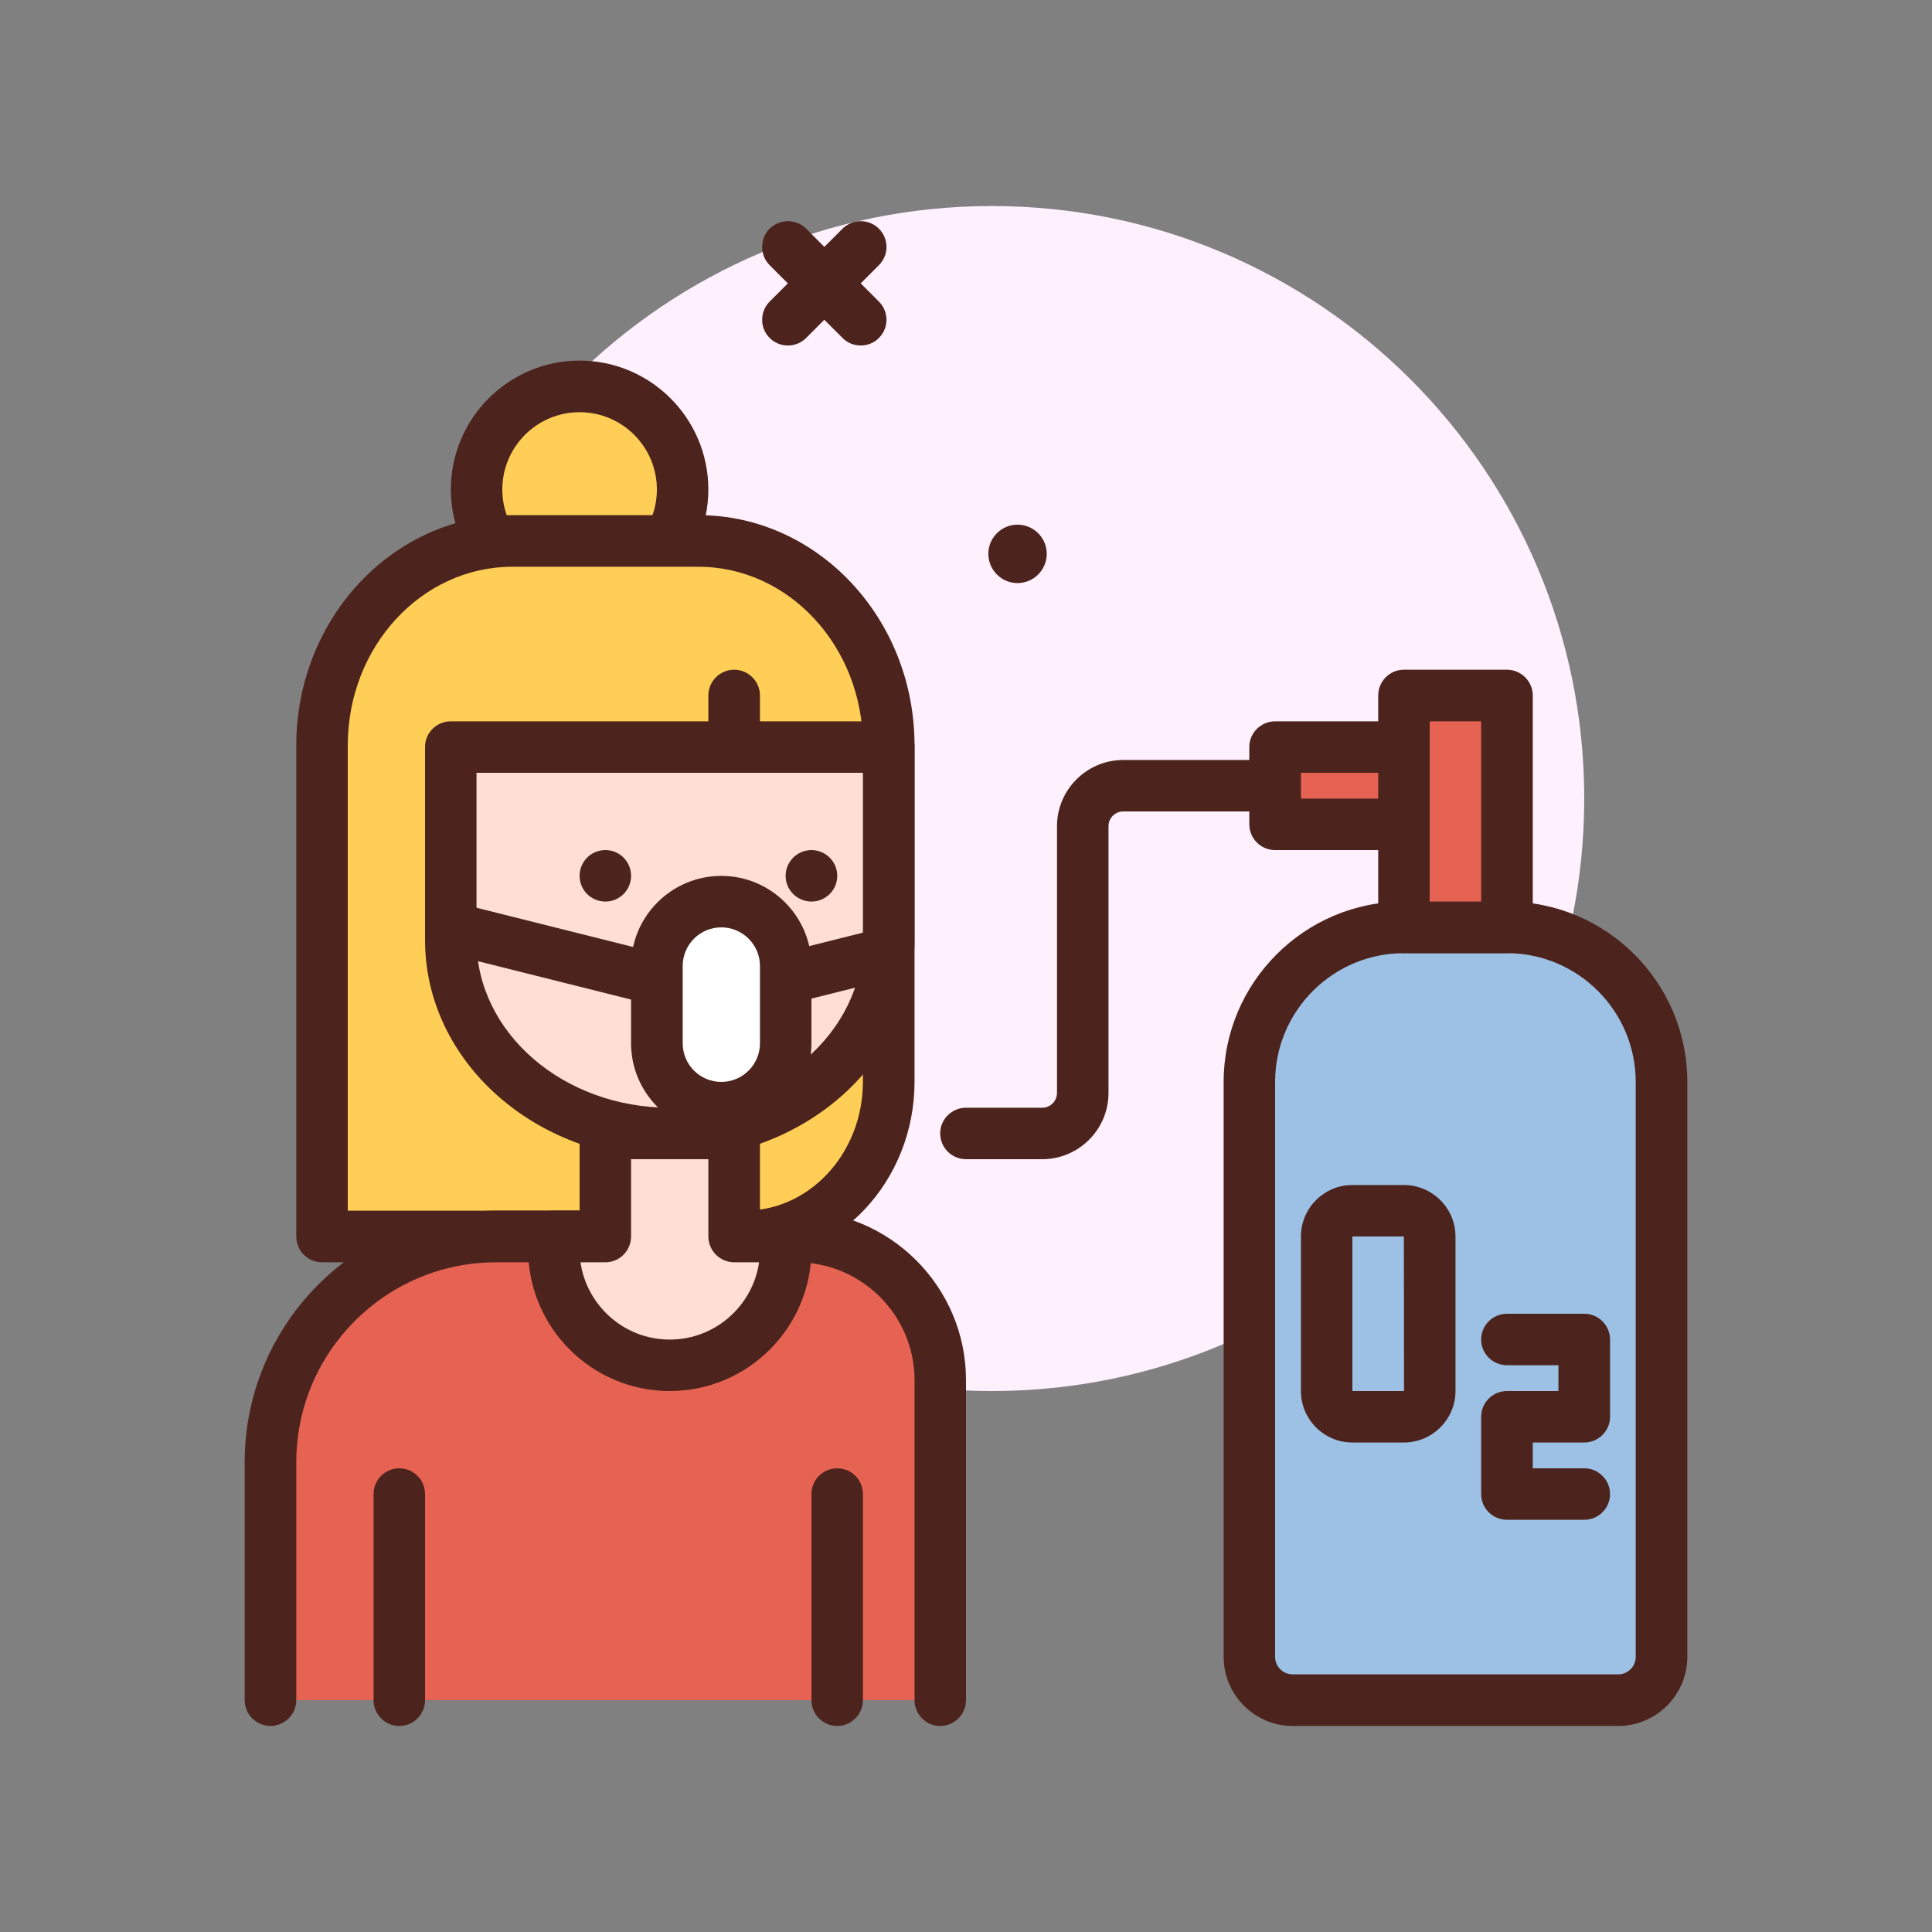 <?xml version="1.0" encoding="UTF-8"?>
<svg xmlns="http://www.w3.org/2000/svg" xmlns:xlink="http://www.w3.org/1999/xlink" width="50px" height="50px" viewBox="0 0 50 50" version="1.1">
<rect x="0" y="0" width="50" height="50" fill="#808080" stroke="none"/>
<g id="surface1">
<path style=" stroke:none;fill-rule:nonzero;fill:rgb(100%,94.118%,99.216%);fill-opacity:1;" d="M 41 20.668 C 41 12.199 34.137 5.332 25.668 5.332 C 17.199 5.332 10.332 12.199 10.332 20.668 C 10.332 29.137 17.199 36 25.668 36 C 34.137 36 41 29.137 41 20.668 Z M 41 20.668 "/>
<path style=" stroke:none;fill-rule:nonzero;fill:rgb(100%,80.784%,33.725%);fill-opacity:1;" d="M 17.668 12.668 C 17.668 11.195 16.473 10 15 10 C 13.527 10 12.332 11.195 12.332 12.668 C 12.332 14.141 13.527 15.332 15 15.332 C 16.473 15.332 17.668 14.141 17.668 12.668 Z M 17.668 12.668 "/>
<path style=" stroke:none;fill-rule:nonzero;fill:rgb(29.804%,14.118%,11.373%);fill-opacity:1;" d="M 15 16 C 13.164 16 11.668 14.504 11.668 12.668 C 11.668 10.828 13.164 9.332 15 9.332 C 16.836 9.332 18.332 10.828 18.332 12.668 C 18.332 14.504 16.836 16 15 16 Z M 15 10.668 C 13.898 10.668 13 11.562 13 12.668 C 13 13.77 13.898 14.668 15 14.668 C 16.102 14.668 17 13.77 17 12.668 C 17 11.562 16.102 10.668 15 10.668 Z M 15 10.668 "/>
<path style=" stroke:none;fill-rule:nonzero;fill:rgb(100%,80.784%,33.725%);fill-opacity:1;" d="M 18.074 14 L 13.258 14 C 10.539 14 8.332 16.367 8.332 19.289 L 8.332 32 L 19.273 32 C 21.332 32 23 30.207 23 27.996 L 23 19.289 C 23 16.367 20.797 14 18.074 14 Z M 18.074 14 "/>
<path style=" stroke:none;fill-rule:nonzero;fill:rgb(29.804%,14.118%,11.373%);fill-opacity:1;" d="M 19.273 32.668 L 8.332 32.668 C 7.965 32.668 7.668 32.367 7.668 32 L 7.668 19.289 C 7.668 16.004 10.176 13.332 13.258 13.332 L 18.074 13.332 C 21.16 13.332 23.668 16.004 23.668 19.289 L 23.668 27.996 C 23.668 30.57 21.695 32.668 19.273 32.668 Z M 9 31.332 L 19.273 31.332 C 20.961 31.332 22.332 29.836 22.332 27.996 L 22.332 19.289 C 22.332 16.738 20.422 14.668 18.074 14.668 L 13.258 14.668 C 10.91 14.668 9 16.738 9 19.289 Z M 9 31.332 "/>
<path style=" stroke:none;fill-rule:nonzero;fill:rgb(90.196%,38.824%,32.549%);fill-opacity:1;" d="M 24.332 44 L 24.332 35.719 C 24.332 33.664 22.668 32 20.613 32 L 12.84 32 C 9.613 32 7 34.613 7 37.84 L 7 44 "/>
<path style=" stroke:none;fill-rule:nonzero;fill:rgb(29.804%,14.118%,11.373%);fill-opacity:1;" d="M 24.332 44.668 C 23.965 44.668 23.668 44.367 23.668 44 L 23.668 35.719 C 23.668 34.035 22.297 32.668 20.613 32.668 L 12.84 32.668 C 9.988 32.668 7.668 34.988 7.668 37.84 L 7.668 44 C 7.668 44.367 7.367 44.668 7 44.668 C 6.633 44.668 6.332 44.367 6.332 44 L 6.332 37.84 C 6.332 34.254 9.254 31.332 12.84 31.332 L 20.613 31.332 C 23.031 31.332 25 33.301 25 35.719 L 25 44 C 25 44.367 24.703 44.668 24.332 44.668 Z M 24.332 44.668 "/>
<path style=" stroke:none;fill-rule:nonzero;fill:rgb(29.804%,14.118%,11.373%);fill-opacity:1;" d="M 22.277 8.941 C 22.105 8.941 21.934 8.879 21.805 8.746 L 19.918 6.863 C 19.66 6.602 19.66 6.18 19.918 5.918 C 20.18 5.66 20.602 5.66 20.863 5.918 L 22.746 7.805 C 23.008 8.066 23.008 8.488 22.746 8.746 C 22.617 8.879 22.445 8.941 22.277 8.941 Z M 22.277 8.941 "/>
<path style=" stroke:none;fill-rule:nonzero;fill:rgb(29.804%,14.118%,11.373%);fill-opacity:1;" d="M 20.391 8.941 C 20.219 8.941 20.051 8.879 19.918 8.746 C 19.66 8.488 19.66 8.066 19.918 7.805 L 21.805 5.918 C 22.066 5.66 22.488 5.66 22.746 5.918 C 23.008 6.18 23.008 6.602 22.746 6.863 L 20.863 8.746 C 20.73 8.879 20.562 8.941 20.391 8.941 Z M 20.391 8.941 "/>
<path style=" stroke:none;fill-rule:nonzero;fill:rgb(29.804%,14.118%,11.373%);fill-opacity:1;" d="M 27.09 14.332 C 27.09 13.918 26.75 13.578 26.332 13.578 C 25.918 13.578 25.578 13.918 25.578 14.332 C 25.578 14.75 25.918 15.09 26.332 15.09 C 26.75 15.09 27.09 14.75 27.09 14.332 Z M 27.09 14.332 "/>
<path style=" stroke:none;fill-rule:nonzero;fill:rgb(100%,87.059%,83.529%);fill-opacity:1;" d="M 17.332 29.332 C 14.203 29.332 11.668 27.094 11.668 24.332 L 11.668 19.332 L 23 19.332 L 23 24.332 C 23 27.094 20.465 29.332 17.332 29.332 Z M 17.332 29.332 "/>
<path style=" stroke:none;fill-rule:nonzero;fill:rgb(29.804%,14.118%,11.373%);fill-opacity:1;" d="M 17.332 30 C 13.84 30 11 27.457 11 24.332 L 11 19.332 C 11 18.965 11.297 18.668 11.668 18.668 L 23 18.668 C 23.367 18.668 23.668 18.965 23.668 19.332 L 23.668 24.332 C 23.668 27.457 20.824 30 17.332 30 Z M 12.332 20 L 12.332 24.332 C 12.332 26.723 14.574 28.668 17.332 28.668 C 20.09 28.668 22.332 26.723 22.332 24.332 L 22.332 20 Z M 12.332 20 "/>
<path style=" stroke:none;fill-rule:nonzero;fill:rgb(100%,87.059%,83.529%);fill-opacity:1;" d="M 19 32 L 19 29.332 L 15.668 29.332 L 15.668 32 L 14.332 32 L 14.332 32.332 C 14.332 33.988 15.676 35.332 17.332 35.332 C 18.988 35.332 20.332 33.988 20.332 32.332 L 20.332 32 Z M 19 32 "/>
<path style=" stroke:none;fill-rule:nonzero;fill:rgb(29.804%,14.118%,11.373%);fill-opacity:1;" d="M 17.332 36 C 15.312 36 13.668 34.355 13.668 32.332 L 13.668 32 C 13.668 31.633 13.965 31.332 14.332 31.332 L 15 31.332 L 15 29.332 C 15 28.965 15.297 28.668 15.668 28.668 L 19 28.668 C 19.367 28.668 19.668 28.965 19.668 29.332 L 19.668 31.332 L 20.332 31.332 C 20.703 31.332 21 31.633 21 32 L 21 32.332 C 21 34.355 19.355 36 17.332 36 Z M 15.023 32.668 C 15.188 33.797 16.16 34.668 17.332 34.668 C 18.508 34.668 19.48 33.797 19.645 32.668 L 19 32.668 C 18.633 32.668 18.332 32.367 18.332 32 L 18.332 30 L 16.332 30 L 16.332 32 C 16.332 32.367 16.035 32.668 15.668 32.668 Z M 15.023 32.668 "/>
<path style=" stroke:none;fill-rule:nonzero;fill:rgb(29.804%,14.118%,11.373%);fill-opacity:1;" d="M 19 20 C 18.633 20 18.332 19.703 18.332 19.332 L 18.332 18 C 18.332 17.633 18.633 17.332 19 17.332 C 19.367 17.332 19.668 17.633 19.668 18 L 19.668 19.332 C 19.668 19.703 19.367 20 19 20 Z M 19 20 "/>
<path style=" stroke:none;fill-rule:nonzero;fill:rgb(29.804%,14.118%,11.373%);fill-opacity:1;" d="M 16.332 22.668 C 16.332 22.297 16.035 22 15.668 22 C 15.297 22 15 22.297 15 22.668 C 15 23.035 15.297 23.332 15.668 23.332 C 16.035 23.332 16.332 23.035 16.332 22.668 Z M 16.332 22.668 "/>
<path style=" stroke:none;fill-rule:nonzero;fill:rgb(29.804%,14.118%,11.373%);fill-opacity:1;" d="M 21.668 22.668 C 21.668 22.297 21.367 22 21 22 C 20.633 22 20.332 22.297 20.332 22.668 C 20.332 23.035 20.633 23.332 21 23.332 C 21.367 23.332 21.668 23.035 21.668 22.668 Z M 21.668 22.668 "/>
<path style=" stroke:none;fill-rule:nonzero;fill:rgb(29.804%,14.118%,11.373%);fill-opacity:1;" d="M 10.332 44.668 C 9.965 44.668 9.668 44.367 9.668 44 L 9.668 38.668 C 9.668 38.297 9.965 38 10.332 38 C 10.703 38 11 38.297 11 38.668 L 11 44 C 11 44.367 10.703 44.668 10.332 44.668 Z M 10.332 44.668 "/>
<path style=" stroke:none;fill-rule:nonzero;fill:rgb(29.804%,14.118%,11.373%);fill-opacity:1;" d="M 21.668 44.668 C 21.297 44.668 21 44.367 21 44 L 21 38.668 C 21 38.297 21.297 38 21.668 38 C 22.035 38 22.332 38.297 22.332 38.668 L 22.332 44 C 22.332 44.367 22.035 44.668 21.668 44.668 Z M 21.668 44.668 "/>
<path style=" stroke:none;fill-rule:nonzero;fill:rgb(100%,100%,100%);fill-opacity:1;" d="M 18.668 28.668 C 17.746 28.668 17 27.922 17 27 L 17 25 C 17 24.078 17.746 23.332 18.668 23.332 C 19.586 23.332 20.332 24.078 20.332 25 L 20.332 27 C 20.332 27.922 19.586 28.668 18.668 28.668 Z M 18.668 28.668 "/>
<path style=" stroke:none;fill-rule:nonzero;fill:rgb(29.804%,14.118%,11.373%);fill-opacity:1;" d="M 18.668 29.332 C 17.379 29.332 16.332 28.285 16.332 27 L 16.332 25 C 16.332 23.715 17.379 22.668 18.668 22.668 C 19.953 22.668 21 23.715 21 25 L 21 27 C 21 28.285 19.953 29.332 18.668 29.332 Z M 18.668 24 C 18.113 24 17.668 24.449 17.668 25 L 17.668 27 C 17.668 27.551 18.113 28 18.668 28 C 19.219 28 19.668 27.551 19.668 27 L 19.668 25 C 19.668 24.449 19.219 24 18.668 24 Z M 18.668 24 "/>
<path style=" stroke:none;fill-rule:nonzero;fill:rgb(29.804%,14.118%,11.373%);fill-opacity:1;" d="M 11.508 24.66 L 11.832 23.367 L 17.164 24.703 L 16.84 25.996 Z M 11.508 24.66 "/>
<path style=" stroke:none;fill-rule:nonzero;fill:rgb(29.804%,14.118%,11.373%);fill-opacity:1;" d="M 20.18 24.676 L 22.844 24.008 L 23.168 25.301 L 20.5 25.969 Z M 20.18 24.676 "/>
<path style=" stroke:none;fill-rule:nonzero;fill:rgb(61.569%,75.686%,89.412%);fill-opacity:1;" d="M 41.879 44 L 33.453 44 C 32.836 44 32.332 43.5 32.332 42.879 L 32.332 28 C 32.332 25.789 34.125 24 36.332 24 L 39 24 C 41.211 24 43 25.789 43 28 L 43 42.879 C 43 43.5 42.5 44 41.879 44 Z M 41.879 44 "/>
<path style=" stroke:none;fill-rule:nonzero;fill:rgb(29.804%,14.118%,11.373%);fill-opacity:1;" d="M 41.879 44.668 L 33.453 44.668 C 32.469 44.668 31.668 43.863 31.668 42.879 L 31.668 28 C 31.668 25.426 33.762 23.332 36.332 23.332 L 39 23.332 C 41.574 23.332 43.668 25.426 43.668 28 L 43.668 42.879 C 43.668 43.863 42.863 44.668 41.879 44.668 Z M 36.332 24.668 C 34.496 24.668 33 26.164 33 28 L 33 42.879 C 33 43.129 33.203 43.332 33.453 43.332 L 41.879 43.332 C 42.129 43.332 42.332 43.129 42.332 42.879 L 42.332 28 C 42.332 26.164 40.836 24.668 39 24.668 Z M 36.332 24.668 "/>
<path style=" stroke:none;fill-rule:nonzero;fill:rgb(90.196%,38.824%,32.549%);fill-opacity:1;" d="M 36.332 18 L 39 18 L 39 24 L 36.332 24 Z M 36.332 18 "/>
<path style=" stroke:none;fill-rule:nonzero;fill:rgb(29.804%,14.118%,11.373%);fill-opacity:1;" d="M 39 24.668 L 36.332 24.668 C 35.965 24.668 35.668 24.367 35.668 24 L 35.668 18 C 35.668 17.633 35.965 17.332 36.332 17.332 L 39 17.332 C 39.367 17.332 39.668 17.633 39.668 18 L 39.668 24 C 39.668 24.367 39.367 24.668 39 24.668 Z M 37 23.332 L 38.332 23.332 L 38.332 18.668 L 37 18.668 Z M 37 23.332 "/>
<path style=" stroke:none;fill-rule:nonzero;fill:rgb(90.196%,38.824%,32.549%);fill-opacity:1;" d="M 33 19.332 L 36.332 19.332 L 36.332 21.332 L 33 21.332 Z M 33 19.332 "/>
<path style=" stroke:none;fill-rule:nonzero;fill:rgb(29.804%,14.118%,11.373%);fill-opacity:1;" d="M 36.332 22 L 33 22 C 32.633 22 32.332 21.703 32.332 21.332 L 32.332 19.332 C 32.332 18.965 32.633 18.668 33 18.668 L 36.332 18.668 C 36.703 18.668 37 18.965 37 19.332 L 37 21.332 C 37 21.703 36.703 22 36.332 22 Z M 33.668 20.668 L 35.668 20.668 L 35.668 20 L 33.668 20 Z M 33.668 20.668 "/>
<path style=" stroke:none;fill-rule:nonzero;fill:rgb(61.569%,75.686%,89.412%);fill-opacity:1;" d="M 36.332 36.668 L 35 36.668 C 34.633 36.668 34.332 36.367 34.332 36 L 34.332 32 C 34.332 31.633 34.633 31.332 35 31.332 L 36.332 31.332 C 36.703 31.332 37 31.633 37 32 L 37 36 C 37 36.367 36.703 36.668 36.332 36.668 Z M 36.332 36.668 "/>
<path style=" stroke:none;fill-rule:nonzero;fill:rgb(29.804%,14.118%,11.373%);fill-opacity:1;" d="M 36.332 37.332 L 35 37.332 C 34.266 37.332 33.668 36.734 33.668 36 L 33.668 32 C 33.668 31.266 34.266 30.668 35 30.668 L 36.332 30.668 C 37.066 30.668 37.668 31.266 37.668 32 L 37.668 36 C 37.668 36.734 37.066 37.332 36.332 37.332 Z M 35 32 L 35 36 L 36.336 36 L 36.332 32 Z M 35 32 "/>
<path style=" stroke:none;fill-rule:nonzero;fill:rgb(29.804%,14.118%,11.373%);fill-opacity:1;" d="M 41 39.332 L 39 39.332 C 38.633 39.332 38.332 39.035 38.332 38.668 L 38.332 36.668 C 38.332 36.297 38.633 36 39 36 L 40.332 36 L 40.332 35.332 L 39 35.332 C 38.633 35.332 38.332 35.035 38.332 34.668 C 38.332 34.297 38.633 34 39 34 L 41 34 C 41.367 34 41.668 34.297 41.668 34.668 L 41.668 36.668 C 41.668 37.035 41.367 37.332 41 37.332 L 39.668 37.332 L 39.668 38 L 41 38 C 41.367 38 41.668 38.297 41.668 38.668 C 41.668 39.035 41.367 39.332 41 39.332 Z M 41 39.332 "/>
<path style=" stroke:none;fill-rule:nonzero;fill:rgb(29.804%,14.118%,11.373%);fill-opacity:1;" d="M 26.973 30 L 25 30 C 24.633 30 24.332 29.703 24.332 29.332 C 24.332 28.965 24.633 28.668 25 28.668 L 26.973 28.668 C 27.184 28.668 27.355 28.496 27.355 28.285 L 27.355 21.383 C 27.355 20.438 28.125 19.668 29.07 19.668 L 32.816 19.668 C 33.184 19.668 33.484 19.965 33.484 20.332 C 33.484 20.703 33.184 21 32.816 21 L 29.07 21 C 28.859 21 28.688 21.172 28.688 21.383 L 28.688 28.285 C 28.688 29.23 27.918 30 26.973 30 Z M 26.973 30 "/>
</g>
</svg>
